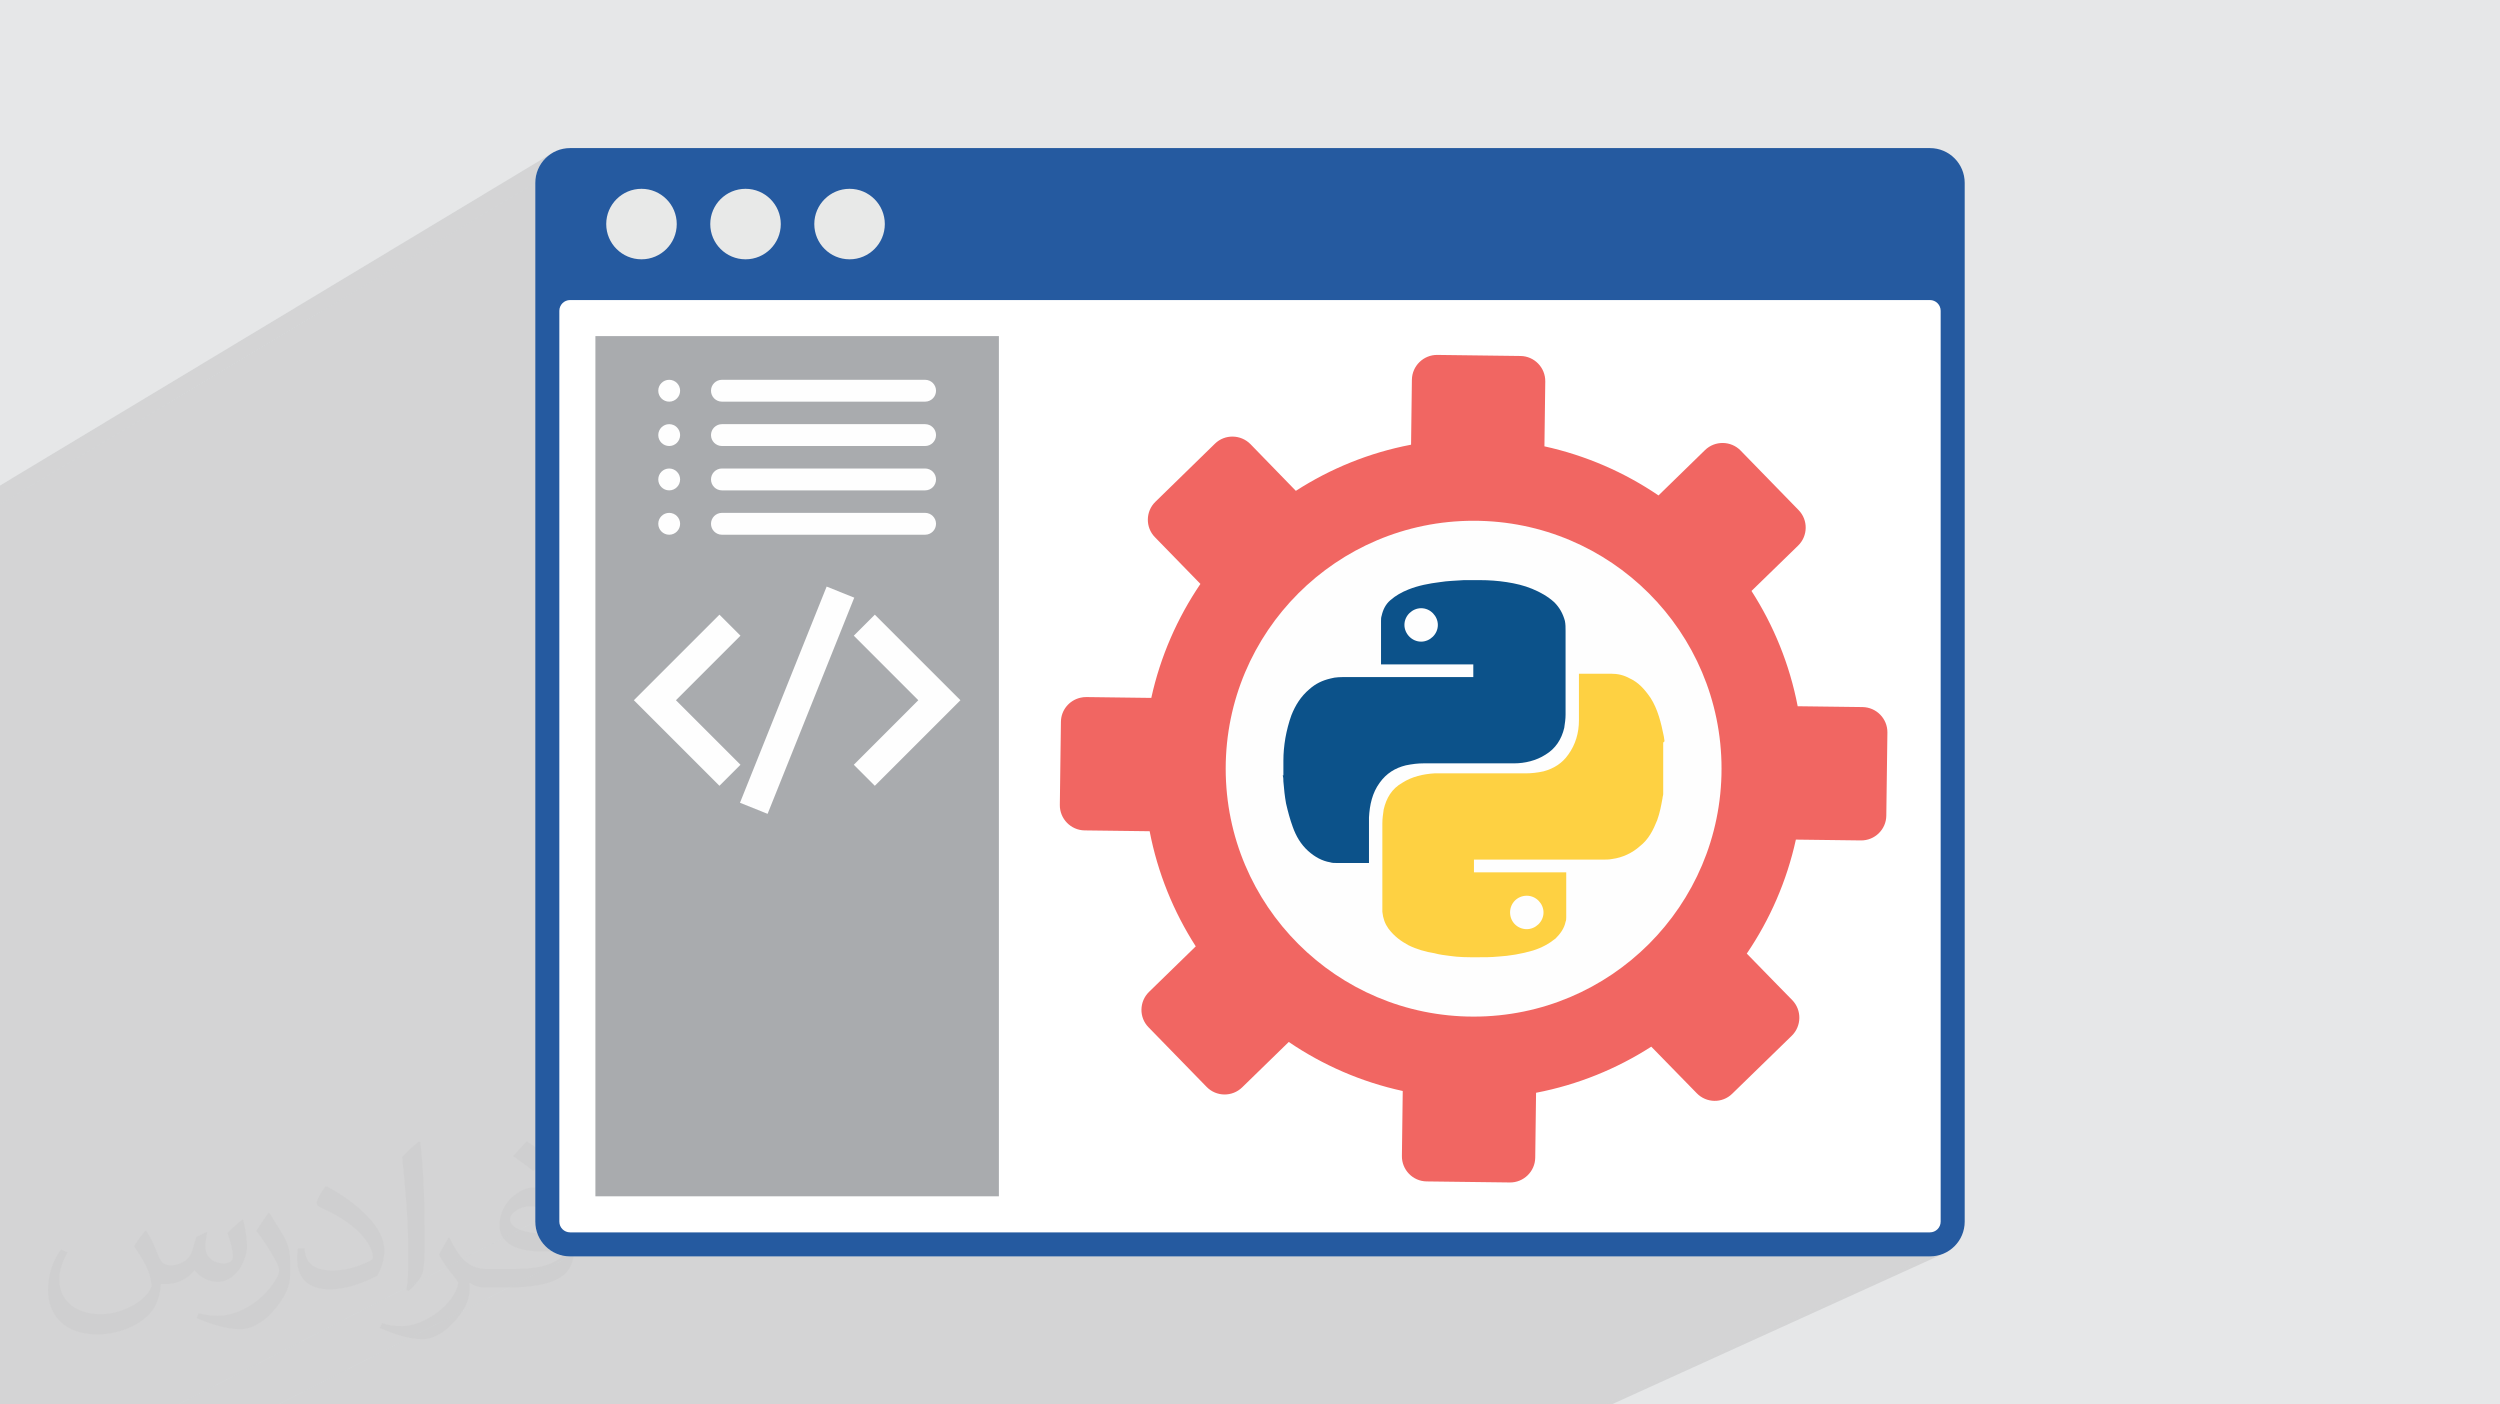 <?xml version="1.0" encoding="UTF-8"?>
<!DOCTYPE svg PUBLIC "-//W3C//DTD SVG 1.1//EN" "http://www.w3.org/Graphics/SVG/1.1/DTD/svg11.dtd">
<!-- Creator: CorelDRAW -->
<svg xmlns="http://www.w3.org/2000/svg" xml:space="preserve" width="94.192mm" height="52.917mm" version="1.1" style="shape-rendering:geometricPrecision; text-rendering:geometricPrecision; image-rendering:optimizeQuality; fill-rule:evenodd; clip-rule:evenodd"
viewBox="0 0 9419.16 5291.66"
 xmlns:xlink="http://www.w3.org/1999/xlink"
 xmlns:xodm="http://www.corel.com/coreldraw/odm/2003">
 <defs>
  <style type="text/css">
   <![CDATA[
    .fil10 {fill:#FEFEFE}
    .fil0 {fill:#E6E7E8}
    .fil7 {fill:#FEFEFE;fill-rule:nonzero}
    .fil8 {fill:#FEFEFE;fill-rule:nonzero}
    .fil5 {fill:#A9ABAE;fill-rule:nonzero}
    .fil9 {fill:#F16662;fill-rule:nonzero}
    .fil6 {fill:#E8E9E8;fill-rule:nonzero}
    .fil3 {fill:#255AA0;fill-rule:nonzero}
    .fil11 {fill:#0C528A;fill-rule:nonzero}
    .fil12 {fill:#FED142;fill-rule:nonzero}
    .fil4 {fill:white;fill-rule:nonzero}
    .fil2 {fill:#373435;fill-opacity:0.031}
    .fil1 {fill:#373435;fill-opacity:0.102}
   ]]>
  </style>
 </defs>
 <g id="Layer_x0020_1">
  <polygon class="fil0" points="-0,0 9419.16,0 9419.16,5291.66 -0,5291.66 "/>
  <g id="_1798527196144">
   <polygon class="fil1" points="6071.43,5291.66 6043.82,5291.66 7271.33,4733.71 7284.71,4733.03 7297.71,4731.05 7310.26,4727.82 7322.3,4723.42 "/>
   <polygon class="fil1" points="6043.82,5291.66 1047.77,5291.66 2147.84,4733.71 7271.33,4733.71 "/>
   <polygon class="fil1" points="1047.77,5291.66 670.5,5291.66 2016.83,4602.78 2017.51,4616.17 2019.49,4629.17 2022.72,4641.72 2027.13,4653.75 2032.65,4665.19 2039.21,4675.99 2046.75,4686.07 2055.21,4695.37 2064.52,4703.81 2074.6,4711.35 2085.4,4717.91 2096.86,4723.42 2108.89,4727.82 2121.44,4731.05 2134.45,4733.03 2147.84,4733.71 "/>
   <polygon class="fil1" points="670.5,5291.66 -0,5291.66 -0,1899.93 2016.83,688.95 2016.83,4602.78 "/>
   <polygon class="fil1" points="-0,1899.93 -0,1829.4 2085.4,573.75 2074.6,580.31 2064.52,587.85 2055.21,596.3 2046.75,605.6 2039.21,615.69 2032.65,626.49 2027.13,637.94 2022.72,649.98 2019.49,662.54 2017.51,675.55 2016.83,688.95 "/>
  </g>
  <path class="fil2" d="M550.85 4636.82c17.98,27.25 29.64,53.44 41.02,82.55 8.46,16.94 12.95,48.16 52.65,48.16 11.63,0 28.32,-3.43 43.13,-11.63 16.66,-8.74 29.36,-21.97 35.99,-42.06l15.87 -53.44 38.63 -19.05 2.64 2.64c-5.28,20.12 -6.6,39.42 -6.6,54.51 0,44.7 38.63,61.65 69.32,61.65 17.98,0 34.14,-8.74 34.14,-25.15 0,-21.16 -8.99,-57.15 -20.65,-89.43 17.98,-17.98 35.99,-35.99 56.62,-50.55l3.17 1.6c8.99,38.1 14.02,75.67 14.02,100.81 0,24.61 -10.85,51.87 -19.84,69.6 -18.52,34.92 -51.33,62.71 -91.01,62.71 -30.15,0 -63.75,-15.09 -86.79,-43.13l-1.32 0c-21.69,27 -55.3,51.33 -109.02,51.33l-16.66 0c-2.64,35.46 -10.31,60.58 -21.97,83.08 -32,62.43 -127,106.63 -216.43,106.63 -124.36,0 -186.79,-71.7 -186.79,-167.21 0,-59 19.3,-113.77 48.95,-152.65l24.33 10.06c-18.52,35.46 -30.96,68.78 -30.96,101.6 0,89.43 72.77,132.03 156.64,132.03 77.8,0 174.09,-49.48 191.57,-106.88 -6.6,-62.71 -30.15,-92.07 -66.14,-149.22 10.85,-19.05 24.87,-38.1 42.34,-58.47l3.17 0 0 0 0 0 -0.02 -0.09zm1434.31 -336.55c26.19,16.41 51.87,35.71 76.99,57.94 -14.02,19.84 -31.5,37.85 -53.19,53.72 -25.15,-20.37 -50.27,-37.85 -75.95,-56.36 17.45,-19.58 34.67,-38.35 52.12,-55.3l0 0 0 0 0 0 0 0 0 0 0.03 0zm13.49 244.48c-42.34,0 -76.99,27.79 -76.99,48.41 0,44.2 84.66,57.94 186,57.4 -12.7,-51.87 -57.15,-105.84 -109.02,-105.84l0.01 0.03zm-95 236.55c55.04,0 103.2,-1.6 139.95,-10.85 41.02,-10.31 75.67,-30.96 75.67,-45.24 0,-3.71 0,-8.2 -1.32,-11.91 -23.01,2.11 -49.48,2.11 -72.49,2.11 -74.6,0 -131.75,-16.94 -154.25,-58.75 -5.56,-11.63 -9.52,-24.61 -9.52,-39.42 0,-40.49 17.45,-79.91 48.16,-107.16 25.65,-22.48 53.97,-36.5 82.8,-36.5 52.12,0 93.65,41.81 122.76,107.7 15.87,35.99 26.72,77.52 26.72,129.92 0,34.92 -9.52,64.29 -31.22,85.98 -40.49,39.17 -115.09,53.97 -229.39,53.97l-51.87 0 0 0 -13.49 0c-28.32,0 -48.69,-5.03 -64.82,-17.45l-2.64 0c0.79,6.6 1.32,12.95 1.32,19.05 0,25.65 -8.46,58.47 -25.65,84.66 -50.8,75.41 -105.84,108.2 -153.47,108.2 -48.16,0 -107.16,-18.52 -160.35,-42.6l9.52 -18.52c17.2,7.14 41.02,11.91 73.81,11.91 85.98,0 198.96,-82.55 212.98,-163.25 -3.17,-6.6 -8.99,-15.34 -17.2,-24.61 -25.15,-29.9 -41.02,-54.76 -55.83,-80.95 12.7,-25.15 24.33,-45.24 35.18,-63.5l4.5 -0.53c36.78,74.88 70.1,117.73 144.45,117.73l11.63 0 0 0 53.97 0 0 0 0 0 0 0 0 0 0 0 0.09 0.01zm-372.54 79.12c6.35,-34.39 6.88,-73.02 6.88,-109.02l0 -53.44c0,-99.75 -12.7,-244.73 -23.01,-339.19 17.98,-19.3 43.13,-42.06 62.97,-57.4l5.82 1.6c13.49,118.8 16.66,256.39 16.66,383.64 0,33.35 -1.32,65.89 -4.5,89.69 -1.85,30.15 -19.3,52.91 -56.62,87.83l-8.2 -3.71zm-383.38 -157.43c1.85,46.84 24.87,83.62 105.31,83.62 50.01,0 92.33,-12.95 139.17,-35.18 8.46,-3.71 12.95,-8.74 12.95,-12.95 0,-29.36 -22.48,-68.25 -60.32,-103.71 -36.78,-33.35 -85.47,-62.71 -130.96,-82.3 -15.62,-6.6 -20.65,-13.49 -20.65,-20.12 0,-13.49 17.98,-41.81 32.82,-62.18l5.03 -0.53c52.12,27.25 110.34,67.74 153.47,112.7 39.17,41.53 63.5,83.62 63.5,129.39 0,33.86 -10.31,65.61 -27,95.25 -57.15,28.83 -118.01,50.8 -178.33,50.8 -73.28,0 -123.29,-34.39 -123.29,-115.09 0,-8.74 0,-22.22 3.17,-39.7l25.15 0 0 0 0 0 0 0 0 0 0 0 -0.02 0zm-132.57 -133.1l45.52 73.56c16.66,27.25 32.28,56.9 32.28,103.71l0 59.79c0,48.41 -30.96,100.28 -80.95,151.61 -39.17,34.67 -73.81,49.48 -105.84,49.48 -47.62,0 -102.13,-14.81 -165.1,-41.81l7.14 -18.52c19.84,5.28 42.85,9.78 71.17,9.78 90.5,-0.53 183.08,-66.67 225.42,-147.37 5.03,-9.27 6.88,-17.98 6.88,-24.08 0,-9.27 -5.03,-19.58 -8.99,-28.83 -23.01,-43.38 -48.69,-83.08 -76.99,-119.86 14.81,-23.29 29.64,-45.77 45.77,-68l3.71 0.53 0 0 0 0 0 0 0 0 0 0 -0.02 0.01z"/>
  <path class="fil3" d="M7402.33 688.95l0 3913.83c0,72.32 -58.71,130.93 -131,130.93l-5123.49 0c-72.33,0 -131.01,-58.61 -131.01,-130.93l0 -3913.83c0,-72.39 58.68,-131 131.01,-131l5123.49 0c72.29,0 131,58.61 131,131z"/>
  <path class="fil4" d="M2147.84 4643.13c-22.3,0 -40.43,-18.1 -40.43,-40.35l0 -3431.89c0,-22.3 18.13,-40.43 40.43,-40.43l5123.49 0c22.28,0 40.43,18.13 40.43,40.43l0 3431.89c0,22.25 -18.15,40.35 -40.43,40.35l-5123.49 0z"/>
  <polygon class="fil5" points="2243.27,4507.3 3763.49,4507.3 3763.49,1266.3 2243.27,1266.3 "/>
  <path class="fil6" d="M2549.76 844.2c0,36.68 -14.86,69.87 -38.9,93.92 -24.05,24.06 -57.25,38.9 -93.93,38.9 -73.36,0 -132.88,-59.47 -132.88,-132.82 0,-36.68 14.91,-69.87 38.96,-93.92 24.06,-24.06 57.24,-38.91 93.92,-38.91 36.68,0 69.88,14.85 93.93,38.91 24.04,24.05 38.9,57.24 38.9,93.92z"/>
  <path class="fil6" d="M2941.74 844.2c0,36.68 -14.85,69.87 -38.91,93.92 -24.05,24.06 -57.24,38.9 -93.91,38.9 -73.37,0 -132.9,-59.47 -132.9,-132.82 0,-36.68 14.93,-69.87 38.96,-93.92 24.05,-24.06 57.26,-38.91 93.94,-38.91 36.67,0 69.86,14.85 93.91,38.91 24.06,24.05 38.91,57.24 38.91,93.92z"/>
  <path class="fil6" d="M3333.71 844.2c0,36.68 -14.85,69.87 -38.9,93.92 -24.06,24.06 -57.24,38.9 -93.92,38.9 -73.35,0 -132.9,-59.47 -132.9,-132.82 0,-36.68 14.93,-69.87 38.99,-93.92 24.05,-24.06 57.24,-38.91 93.91,-38.91 36.68,0 69.86,14.85 93.92,38.91 24.05,24.05 38.9,57.24 38.9,93.92z"/>
  <g id="_1798527170512">
   <path class="fil7" d="M2562.45 1472.12c0,22.75 -18.43,41.19 -41.17,41.19 -22.74,0 -41.17,-18.44 -41.17,-41.19 0,-22.74 18.43,-41.16 41.17,-41.16 22.74,0 41.17,18.42 41.17,41.16z"/>
   <path class="fil7" d="M3526.65 1472.12c0,22.75 -18.44,41.17 -41.18,41.17l-765.48 0c-22.75,0 -41.19,-18.42 -41.19,-41.17 0,-22.74 18.44,-41.18 41.19,-41.18l765.48 0c22.74,0 41.18,18.44 41.18,41.18z"/>
   <path class="fil7" d="M2562.45 1639.26c0,22.74 -18.43,41.15 -41.17,41.15 -22.74,0 -41.17,-18.41 -41.17,-41.15 0,-22.75 18.43,-41.19 41.17,-41.19 22.74,0 41.17,18.44 41.17,41.19z"/>
   <path class="fil7" d="M3526.65 1639.23c0,22.74 -18.44,41.18 -41.18,41.18l-765.48 0c-22.75,0 -41.19,-18.44 -41.19,-41.18 0,-22.74 18.44,-41.16 41.19,-41.16l765.48 0c22.74,0 41.18,18.42 41.18,41.16z"/>
   <path class="fil7" d="M2562.45 1806.36c0,22.74 -18.43,41.19 -41.17,41.19 -22.74,0 -41.17,-18.45 -41.17,-41.19 0,-22.72 18.43,-41.16 41.17,-41.16 22.74,0 41.17,18.44 41.17,41.16z"/>
   <path class="fil7" d="M3526.65 1806.36c0,22.74 -18.44,41.19 -41.18,41.19l-765.48 0c-22.75,0 -41.19,-18.45 -41.19,-41.19 0,-22.75 18.44,-41.19 41.19,-41.19l765.48 0c22.74,0 41.18,18.44 41.18,41.19z"/>
   <path class="fil7" d="M2562.45 1973.49c0,22.75 -18.43,41.18 -41.17,41.18 -22.74,0 -41.17,-18.43 -41.17,-41.18 0,-22.74 18.43,-41.16 41.17,-41.16 22.74,0 41.17,18.42 41.17,41.16z"/>
   <path class="fil7" d="M3526.65 1973.49c0,22.75 -18.44,41.16 -41.18,41.16l-765.48 0c-22.75,0 -41.19,-18.41 -41.19,-41.16 0,-22.74 18.44,-41.19 41.19,-41.19l765.48 0c22.74,0 41.18,18.45 41.18,41.19z"/>
  </g>
  <g id="_1798527172480">
   <polygon class="fil8" points="3218.54,2251.72 2892.03,3066.3 2787.99,3024.52 3114.5,2210.04 "/>
   <polygon class="fil8" points="2789.82,2881.36 2710.63,2960.56 2388.19,2638.22 2710.63,2315.88 2789.82,2395.07 2546.68,2638.22 "/>
   <polygon class="fil8" points="3618.57,2638.22 3296.03,2960.56 3216.83,2881.36 3459.85,2638.22 3216.83,2395.07 3296.03,2315.88 "/>
  </g>
  <g id="_1798527175648">
   <path class="fil9" d="M4907.74 2887.93c4.63,-355.82 296.82,-640.49 652.53,-635.92 355.83,4.61 640.49,296.81 635.94,652.53 -4.62,355.86 -296.72,640.49 -652.55,635.92 -355.81,-4.62 -640.47,-296.65 -635.92,-652.53zm-914.65 144.8c-0.63,52.15 41.45,95.3 93.45,95.93l244.92 3.14c30.24,156.83 90,303.29 173.77,433.75l-175.83 171.29c-37.52,36.5 -38.64,96.57 -1.96,133.76l218.66 224.4c36.54,37.5 96.56,38.35 134.12,1.63l175.37 -170.9c128.2,87.12 273.15,150.74 429.46,184.7l-3.13 244.76c-0.79,52.16 40.97,95.3 92.97,95.94l313.47 3.98c52.1,0.63 95.25,-41.28 95.88,-93.39l3.14 -244.55c157.16,-30.19 303.77,-90.09 434.08,-173.72l171.28 175.36c36.18,37.52 96.25,38.63 133.5,2.12l224.6 -218.66c37.24,-36.56 38.09,-96.56 1.85,-134.13l-58.19 -59.38 -113.19 -115.98c87.12,-128.2 150.8,-273.58 184.96,-429.47l244.83 3.12c52.16,0.65 95.23,-40.95 95.88,-93.12l4.13 -313.41c0.64,-52.16 -41.39,-95.14 -93.54,-95.93l-244.5 -3.13c-30.19,-157.18 -90.26,-304.04 -174.04,-434.35l175.79 -170.97c37.09,-36.23 38.2,-96.3 1.69,-133.66l-218.64 -224.5c-36.25,-37.07 -96.58,-37.94 -133.84,-1.69l-175.35 170.96c-128.19,-87.12 -273.48,-150.63 -429.79,-185.01l3.19 -244.52c0.63,-52.15 -41.02,-95.08 -93.12,-95.88l-313.48 -4.02c-52.16,-0.64 -95.14,41.28 -95.93,93.43l-3.13 244.82c-157.11,29.94 -303.62,89.84 -434.08,173.89l-170.81 -175.79c-36.66,-37.25 -96.67,-38.37 -133.81,-2.13l-224.5 219.08c-37.36,36.25 -38.2,96.58 -1.64,133.67l171.21 175.84c-86.95,128.18 -150.9,273.41 -185.11,429.46l-244.57 -3.18c-7.84,-0.16 -15.76,0.85 -23.34,2.71 -40.96,9.76 -72.06,46.05 -72.54,90.3l-4.14 313.43z"/>
   <circle class="fil10" cx="5552.1" cy="2896.15" r="934.07"/>
   <g>
    <path class="fil11" d="M4835.39 2918.83c0,-15.11 0,-30.23 0,-47.86 0,-2.52 0,-2.52 0,-5.05 0,-27.71 2.52,-55.42 7.56,-85.66 5.03,-27.71 12.6,-57.95 22.68,-85.66 15.11,-37.79 35.28,-70.55 68.03,-98.26 22.69,-20.14 47.87,-32.74 80.62,-40.29 17.63,-5.05 37.79,-5.05 55.42,-5.05 158.73,0 319.97,0 478.69,0 2.52,0 2.52,0 2.52,0 0,-15.11 0,-32.77 0,-47.87 -115.9,0 -231.77,0 -347.68,0 0,-2.51 0,-2.51 0,-5.03 0,-50.38 0,-103.3 0,-153.67 0,-2.52 0,-2.52 0,-5.03 0,-7.55 0,-12.6 2.52,-20.16 5.03,-22.68 15.11,-42.81 32.74,-57.95 20.16,-17.63 42.82,-30.21 68.02,-40.29 37.79,-15.12 78.1,-22.69 118.41,-27.72 30.23,-5.03 57.95,-5.03 90.69,-7.57 0,0 2.52,0 2.52,0 17.63,0 35.28,0 52.89,0 2.51,0 2.51,0 5.05,0 32.74,0 68.02,2.52 100.77,7.57 32.76,5.05 65.52,12.6 95.73,25.2 30.24,12.6 57.95,27.72 83.15,50.38 20.16,20.16 32.74,42.81 40.31,70.55 2.51,12.6 2.51,25.2 2.51,37.79 0,105.81 0,209.11 0,314.91 0,17.64 -2.51,32.75 -5.06,50.38 -10.08,42.81 -32.77,78.1 -70.54,100.78 -35.29,22.68 -78.1,32.76 -118.42,32.76 -113.36,0 -226.75,0 -340.1,0 -22.68,0 -42.83,2.51 -68.02,7.57 -40.31,10.08 -73.06,30.23 -98.26,65.52 -27.71,37.79 -37.78,83.15 -40.3,131.01 0,55.43 0,110.86 0,166.27 0,2.51 0,2.51 0,5.03 -2.51,0 -2.51,0 -5.05,0 -37.78,0 -80.61,0 -118.42,0 -7.57,0 -15.11,0 -22.68,-2.52 -30.23,-5.05 -57.95,-20.16 -83.15,-42.81 -27.71,-25.2 -45.35,-55.42 -57.94,-90.69 -10.08,-27.72 -17.65,-55.42 -25.2,-88.18 -5.03,-27.71 -7.55,-52.89 -10.08,-83.15 0,-7.55 0,-15.11 -2.51,-22.68l0 0 0 0 2.51 0 0.03 -2.51 0.03 -0.06 0 -0.03 0.01 0.03zm518.98 -627.31l0 0c-32.75,0 -62.98,27.71 -62.98,62.99 0,32.75 27.71,62.98 62.98,62.98 32.74,0 62.98,-27.71 62.98,-62.98 0,-32.75 -27.71,-62.99 -62.98,-62.99l0 0 0 0z"/>
    <path class="fil12" d="M6266.39 2797.88c0,65.52 0,128.49 0,193.99 0,5.03 -2.52,10.08 -2.52,15.11 -5.05,27.71 -10.08,55.42 -20.15,83.15 -15.12,37.79 -32.76,73.06 -65.52,98.26 -27.71,25.2 -65.52,42.81 -103.31,47.85 -12.6,2.51 -25.2,2.51 -37.78,2.51 -158.72,0 -319.96,0 -478.67,0 -2.51,0 -2.51,0 -5.06,0 0,15.12 0,32.75 0,47.86 115.9,0 231.77,0 347.67,0 0,2.51 0,2.51 0,5.06 0,52.89 0,110.85 0,163.75 0,5.03 0,12.6 -2.51,17.63 -5.03,25.2 -20.14,45.36 -37.78,63 -25.2,20.16 -52.89,35.27 -85.66,45.34 -42.81,12.6 -88.17,20.16 -131.01,22.69 -25.2,2.51 -50.38,2.51 -80.62,2.51 -32.74,0 -68.02,0 -100.77,-5.05 -20.16,-2.51 -40.3,-5.05 -57.95,-10.08 -32.75,-5.06 -68.02,-15.12 -98.26,-30.24 -27.71,-15.11 -52.9,-32.74 -75.58,-62.97 -12.6,-17.64 -20.16,-37.79 -22.68,-63.01 0,-7.55 0,-17.63 0,-25.2 0,-103.29 0,-206.6 0,-307.37 0,-17.63 2.51,-35.26 5.04,-52.89 10.09,-42.81 30.23,-78.09 70.55,-100.78 35.27,-22.68 78.1,-32.74 120.93,-35.28 113.36,0 226.74,0 342.62,0 22.69,0 45.34,-2.52 68.03,-7.57 37.79,-10.09 70.55,-30.23 93.21,-62.98 27.71,-37.8 40.31,-83.15 40.31,-128.5 0,-55.42 0,-115.89 0,-171.32 0,-2.51 0,-2.51 0,-5.04 2.53,0 2.53,0 5.05,0 37.79,0 78.1,0 115.89,0 25.2,0 47.87,5.04 70.55,17.63 32.74,15.11 55.43,40.3 78.09,73.06 27.71,42.82 40.3,95.74 50.38,146.13 0,5.03 2.51,12.6 2.51,17.63l0 0 0 0 -2.51 2.51 -2.51 2.52 0.02 0.09 -0.01 -0.01 0.01 0.01zm-513.94 702.89l0 0c32.74,0 62.98,-27.72 62.98,-63 0,-32.74 -27.72,-62.97 -62.98,-62.97 -35.28,0 -63,27.71 -63,62.97 0,35.27 27.72,63 63,63z"/>
   </g>
  </g>
 </g>
</svg>
